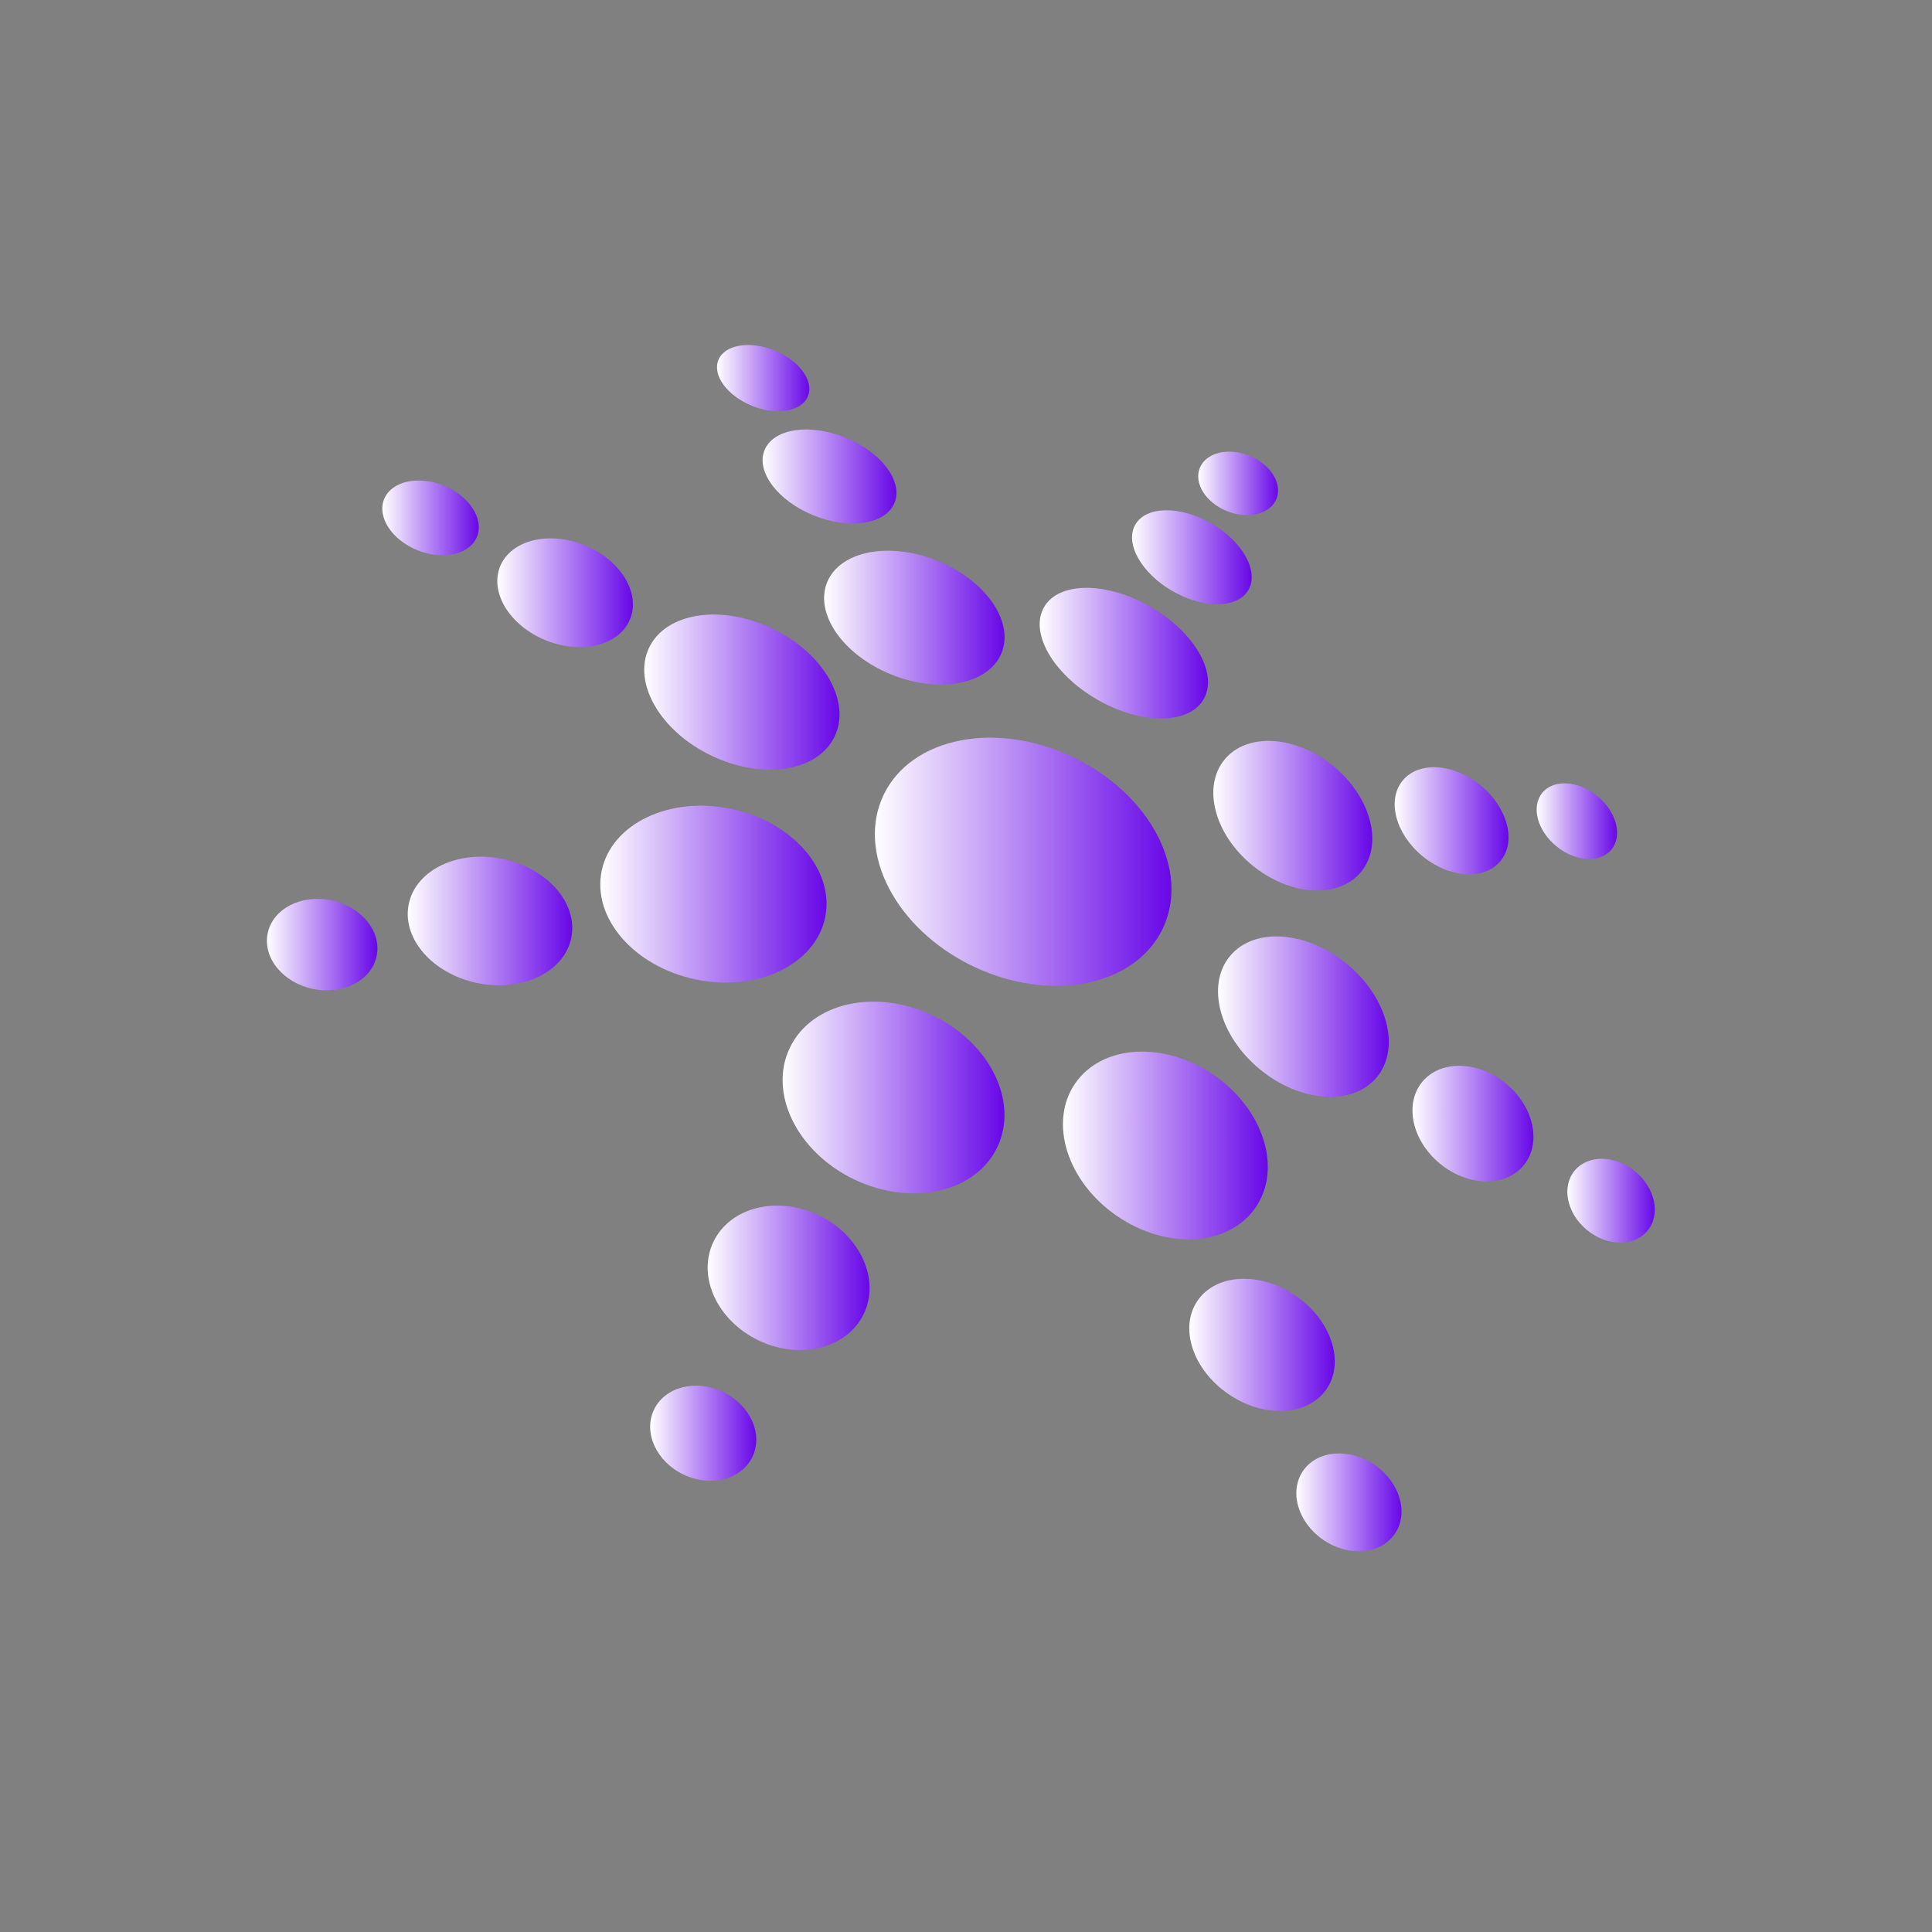 <?xml version="1.0" encoding="UTF-8"?>
<svg id="Layer_2" xmlns="http://www.w3.org/2000/svg" xmlns:xlink="http://www.w3.org/1999/xlink" version="1.1" viewBox="0 0 1080 1080">
  <rect x="0" y="0" width="1080" height="1080" fill="#808080" stroke="none"/>
  <!-- Generator: Adobe Illustrator 29.5.1, SVG Export Plug-In . SVG Version: 2.1.0 Build 141)  -->
  <defs>
    <style>
      .st0 {
        fill: url(#linear-gradient2);
      }

      .st1 {
        fill: url(#linear-gradient1);
      }

      .st2 {
        fill: url(#linear-gradient9);
      }

      .st3 {
        fill: url(#linear-gradient3);
      }

      .st4 {
        fill: url(#linear-gradient6);
      }

      .st5 {
        fill: url(#linear-gradient8);
      }

      .st6 {
        fill: url(#linear-gradient7);
      }

      .st7 {
        fill: url(#linear-gradient5);
      }

      .st8 {
        fill: url(#linear-gradient4);
      }

      .st9 {
        fill: url(#linear-gradient18);
      }

      .st10 {
        fill: url(#linear-gradient13);
      }

      .st11 {
        fill: url(#linear-gradient12);
      }

      .st12 {
        fill: url(#linear-gradient15);
      }

      .st13 {
        fill: url(#linear-gradient16);
      }

      .st14 {
        fill: url(#linear-gradient11);
      }

      .st15 {
        fill: url(#linear-gradient10);
      }

      .st16 {
        fill: url(#linear-gradient17);
      }

      .st17 {
        fill: url(#linear-gradient14);
      }

      .st18 {
        fill: url(#linear-gradient19);
      }

      .st19 {
        fill: url(#linear-gradient23);
      }

      .st20 {
        fill: url(#linear-gradient22);
      }

      .st21 {
        fill: url(#linear-gradient24);
      }

      .st22 {
        fill: url(#linear-gradient21);
      }

      .st23 {
        fill: url(#linear-gradient20);
      }

      .st24 {
        fill: url(#linear-gradient);
      }
    </style>
    <linearGradient id="linear-gradient" x1="489.1" y1="481.8" x2="654.9" y2="481.8" gradientTransform="translate(759.3 -242.2) rotate(64.4)" gradientUnits="userSpaceOnUse">
      <stop offset="0" stop-color="#fff"/>
      <stop offset="1" stop-color="#6807e8"/>
    </linearGradient>
    <linearGradient id="linear-gradient1" x1="678.3" y1="456" x2="767.1" y2="456" gradientTransform="translate(616.4 -391.9) rotate(50.6)" xlink:href="#linear-gradient"/>
    <linearGradient id="linear-gradient2" x1="779.6" y1="458.8" x2="843.2" y2="458.8" gradientTransform="translate(650.9 -459.4) rotate(50.6)" xlink:href="#linear-gradient"/>
    <linearGradient id="linear-gradient3" x1="859" y1="459.1" x2="903.9" y2="459.1" gradientTransform="translate(676.7 -513.4) rotate(50.6)" xlink:href="#linear-gradient"/>
    <linearGradient id="linear-gradient4" x1="669.8" y1="270.2" x2="714.5" y2="270.2" gradientTransform="translate(683.4 -472.8) rotate(68)" xlink:href="#linear-gradient"/>
    <linearGradient id="linear-gradient5" x1="632.7" y1="311.5" x2="699.6" y2="311.5" gradientTransform="translate(602.8 -421.2) rotate(60)" xlink:href="#linear-gradient"/>
    <linearGradient id="linear-gradient6" x1="581.2" y1="365.1" x2="675.3" y2="365.1" gradientTransform="translate(630.3 -361.6) rotate(60)" xlink:href="#linear-gradient"/>
    <linearGradient id="linear-gradient7" x1="400.8" y1="211.4" x2="452.4" y2="211.4" gradientTransform="translate(462.8 -263.3) rotate(68)" xlink:href="#linear-gradient"/>
    <linearGradient id="linear-gradient8" x1="426.3" y1="266.4" x2="501.1" y2="266.4" gradientTransform="translate(537 -263.3) rotate(68)" xlink:href="#linear-gradient"/>
    <linearGradient id="linear-gradient9" x1="460.6" y1="345.3" x2="561.5" y2="345.3" gradientTransform="translate(639.8 -257.9) rotate(68)" xlink:href="#linear-gradient"/>
    <linearGradient id="linear-gradient10" x1="360.1" y1="386.9" x2="469.3" y2="386.9" gradientTransform="translate(584.4 -154.3) rotate(64.4)" xlink:href="#linear-gradient"/>
    <linearGradient id="linear-gradient11" x1="278" y1="331.4" x2="353.8" y2="331.4" gradientTransform="translate(504.8 -85.6) rotate(68)" xlink:href="#linear-gradient"/>
    <linearGradient id="linear-gradient12" x1="213.7" y1="289.6" x2="267.6" y2="289.6" gradientTransform="translate(419 -42) rotate(68)" xlink:href="#linear-gradient"/>
    <linearGradient id="linear-gradient13" x1="335.6" y1="499.8" x2="462.1" y2="499.8" gradientTransform="translate(805.7 6.5) rotate(78.1)" xlink:href="#linear-gradient"/>
    <linearGradient id="linear-gradient14" x1="227.9" y1="514.8" x2="319.9" y2="514.8" gradientTransform="translate(721.2 140.6) rotate(78.1)" xlink:href="#linear-gradient"/>
    <linearGradient id="linear-gradient15" x1="149.2" y1="528" x2="211" y2="528" gradientTransform="translate(659.6 242.9) rotate(78.1)" xlink:href="#linear-gradient"/>
    <linearGradient id="linear-gradient16" x1="437.5" y1="613.5" x2="561.5" y2="613.5" gradientTransform="translate(836.9 -102.1) rotate(64.4)" xlink:href="#linear-gradient"/>
    <linearGradient id="linear-gradient17" x1="395.5" y1="714.3" x2="486.1" y2="714.3" gradientTransform="translate(894.5 8.1) rotate(64.4)" xlink:href="#linear-gradient"/>
    <linearGradient id="linear-gradient18" x1="363.4" y1="801.2" x2="422.7" y2="801.2" gradientTransform="translate(945.8 100.5) rotate(64.4)" xlink:href="#linear-gradient"/>
    <linearGradient id="linear-gradient19" x1="594.2" y1="640.3" x2="708.7" y2="640.3" gradientTransform="translate(810.2 -259.2) rotate(55.5)" xlink:href="#linear-gradient"/>
    <linearGradient id="linear-gradient20" x1="664.8" y1="751.8" x2="746.1" y2="751.8" gradientTransform="translate(925.5 -255.4) rotate(55.5)" xlink:href="#linear-gradient"/>
    <linearGradient id="linear-gradient21" x1="724.6" y1="839.9" x2="783.4" y2="839.9" gradientTransform="translate(1019.1 -257.2) rotate(55.5)" xlink:href="#linear-gradient"/>
    <linearGradient id="linear-gradient22" x1="680.9" y1="568.3" x2="776.4" y2="568.3" gradientTransform="translate(705.3 -355.4) rotate(50.6)" xlink:href="#linear-gradient"/>
    <linearGradient id="linear-gradient23" x1="789.6" y1="628.1" x2="857.2" y2="628.1" gradientTransform="translate(786.2 -406.8) rotate(50.6)" xlink:href="#linear-gradient"/>
    <linearGradient id="linear-gradient24" x1="876.1" y1="671.2" x2="925" y2="671.2" gradientTransform="translate(847.6 -450.7) rotate(50.6)" xlink:href="#linear-gradient"/>
  </defs>
  <g id="Layer_3">
    <ellipse class="st24" cx="572" cy="481.8" rx="64.8" ry="86.5" transform="translate(-109.7 789.4) rotate(-64.4)"/>
    <ellipse class="st1" cx="722.7" cy="456" rx="35.8" ry="49.4" transform="translate(-88.4 725) rotate(-50.6)"/>
    <ellipse class="st0" cx="811.4" cy="458.8" rx="25.6" ry="35.4" transform="translate(-58.1 794.6) rotate(-50.6)"/>
    <ellipse class="st3" cx="881.5" cy="459.1" rx="18.1" ry="25" transform="translate(-32.8 848.8) rotate(-50.6)"/>
    <ellipse class="st8" cx="692.2" cy="270.2" rx="16.7" ry="23.1" transform="translate(182.3 810.8) rotate(-68)"/>
    <ellipse class="st7" cx="666.2" cy="311.5" rx="21.8" ry="36.5" transform="translate(63.4 732.7) rotate(-60)"/>
    <ellipse class="st4" cx="628.3" cy="365.1" rx="29.9" ry="51.5" transform="translate(-2.1 726.7) rotate(-60)"/>
    <ellipse class="st6" cx="426.6" cy="211.4" rx="16.7" ry="27" transform="translate(70.8 527.7) rotate(-68)"/>
    <ellipse class="st5" cx="463.7" cy="266.4" rx="23.5" ry="39.2" transform="translate(43 596.5) rotate(-68)"/>
    <ellipse class="st2" cx="511.1" cy="345.3" rx="34.3" ry="52.6" transform="translate(-.5 689.8) rotate(-68)"/>
    <ellipse class="st15" cx="414.7" cy="386.9" rx="39.4" ry="57.5" transform="translate(-113.4 593.7) rotate(-64.4)"/>
    <ellipse class="st14" cx="315.9" cy="331.4" rx="28.7" ry="39.2" transform="translate(-109.7 500.1) rotate(-68)"/>
    <ellipse class="st11" cx="240.7" cy="289.6" rx="19.5" ry="28" transform="translate(-118 404.2) rotate(-68)"/>
    <ellipse class="st10" cx="398.8" cy="499.8" rx="48.7" ry="63.8" transform="translate(-172.5 787) rotate(-78.1)"/>
    <ellipse class="st17" cx="273.9" cy="514.8" rx="35.4" ry="46.4" transform="translate(-286.3 676.7) rotate(-78.1)"/>
    <ellipse class="st12" cx="180.1" cy="528" rx="25.3" ry="31.1" transform="translate(-373.7 595.4) rotate(-78.1)"/>
    <ellipse class="st13" cx="499.5" cy="613.5" rx="50.8" ry="64.3" transform="translate(-269.6 798.9) rotate(-64.4)"/>
    <ellipse class="st16" cx="440.8" cy="714.3" rx="38.8" ry="46.6" transform="translate(-393.8 803.2) rotate(-64.4)"/>
    <ellipse class="st9" cx="393.1" cy="801.2" rx="25.6" ry="30.5" transform="translate(-499.3 809.5) rotate(-64.4)"/>
    <ellipse class="st18" cx="651.4" cy="640.3" rx="47.8" ry="61.2" transform="translate(-245.2 814.5) rotate(-55.5)"/>
    <ellipse class="st23" cx="705.5" cy="751.8" rx="33.3" ry="43.7" transform="translate(-313.7 907.4) rotate(-55.5)"/>
    <ellipse class="st22" cx="754" cy="839.9" rx="25.4" ry="31.1" transform="translate(-365.2 985.5) rotate(-55.5)"/>
    <ellipse class="st20" cx="728.6" cy="568.3" rx="38.2" ry="53.2" transform="translate(-173 770.6) rotate(-50.6)"/>
    <ellipse class="st19" cx="823.4" cy="628.1" rx="29" ry="36.7" transform="translate(-184.6 865.7) rotate(-50.6)"/>
    <ellipse class="st21" cx="900.6" cy="671.2" rx="21.2" ry="26.4" transform="translate(-189.7 941.1) rotate(-50.6)"/>
  </g>
</svg>